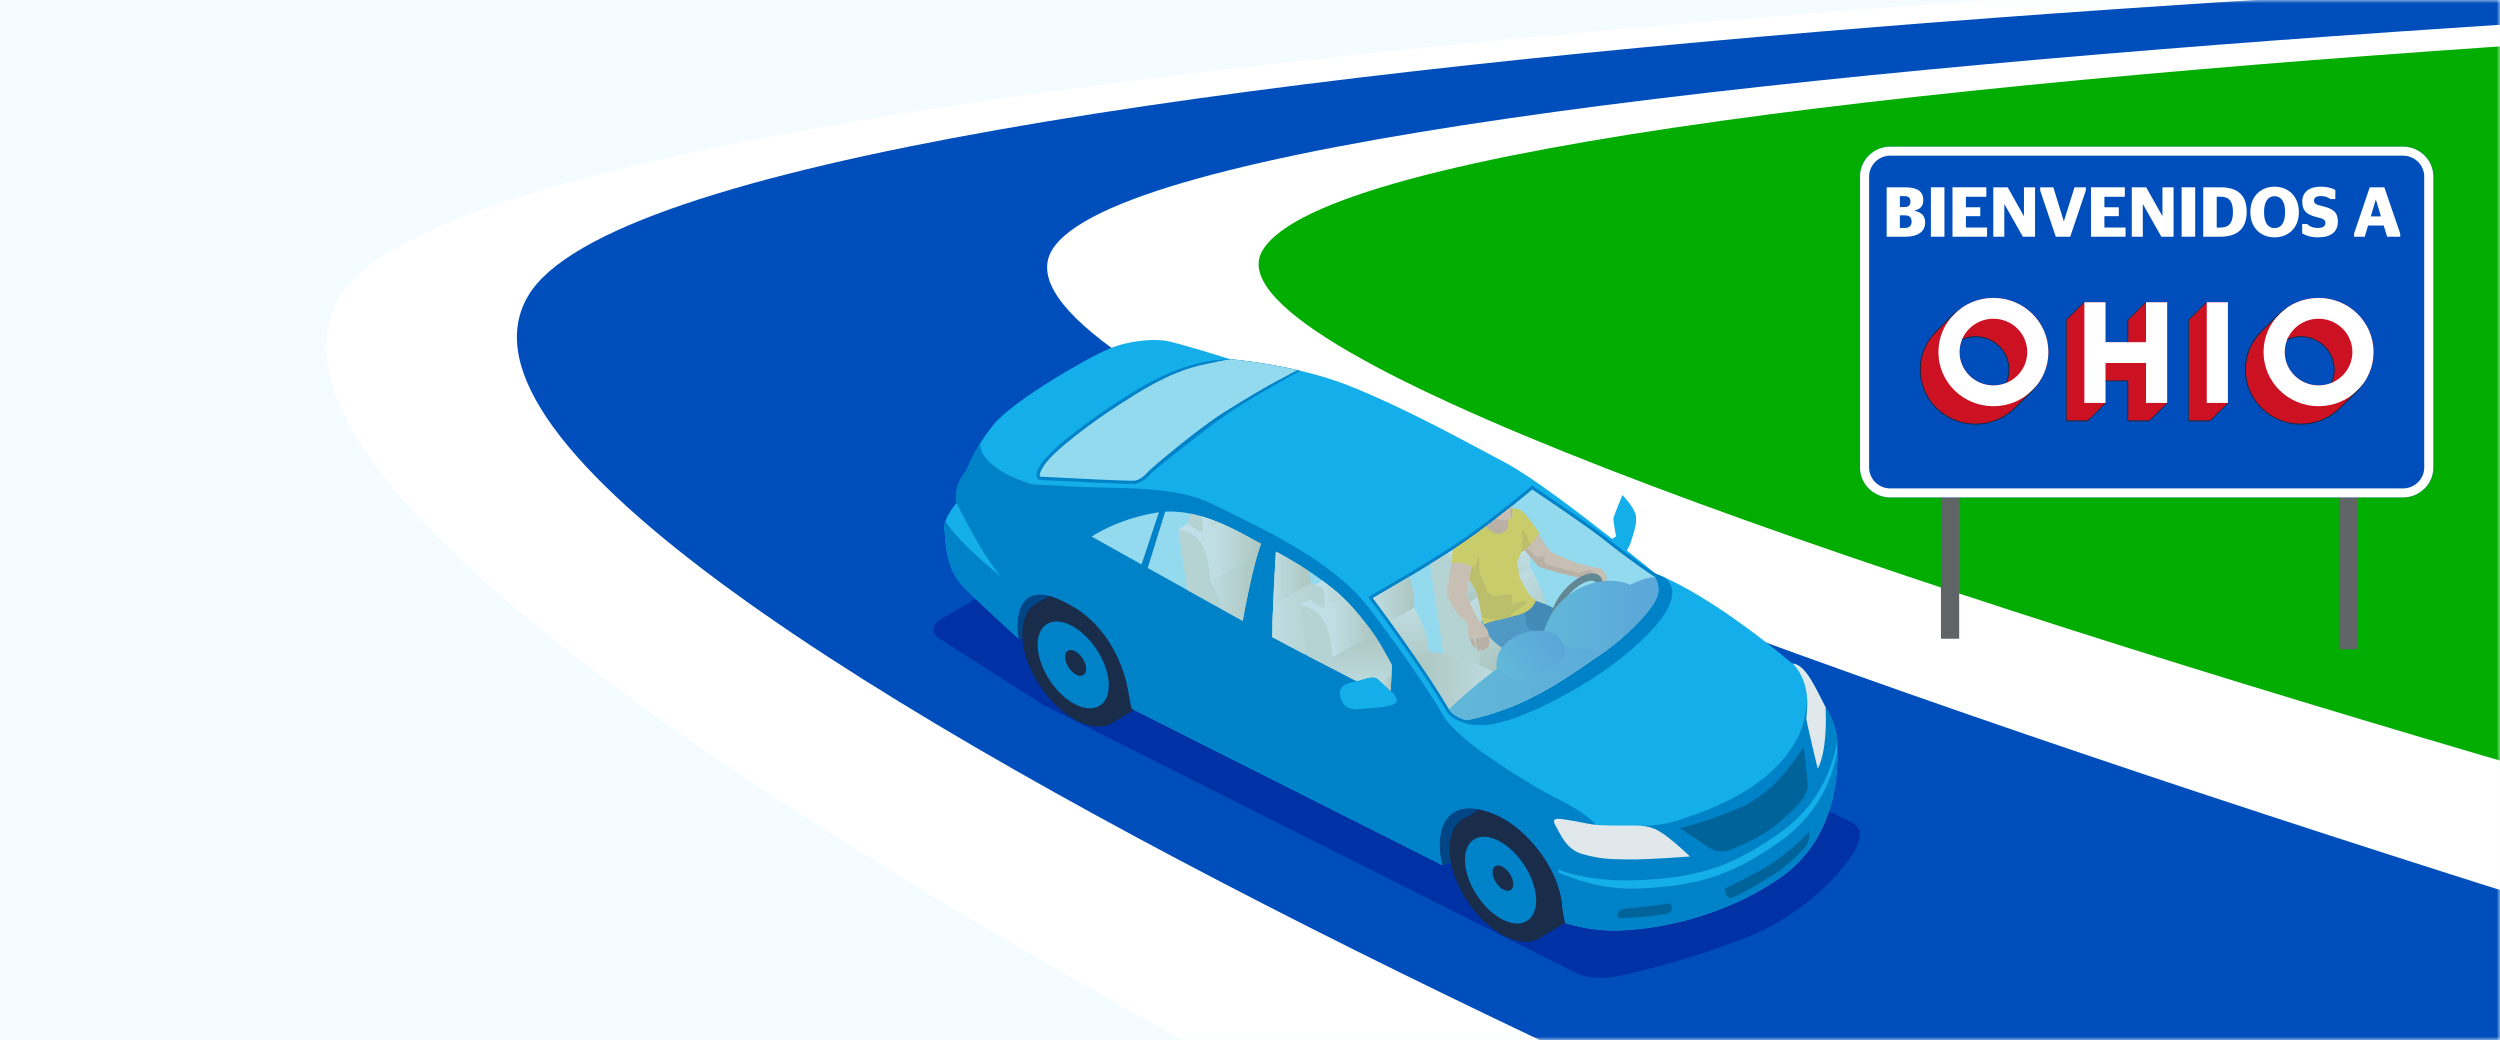 <?xml version="1.0" encoding="UTF-8"?> <svg xmlns="http://www.w3.org/2000/svg" width="375" height="156" viewBox="0 0 375 156" fill="none"><rect x="0" y="0" width="375" height="156" fill="#333333" stroke="none"/><g clip-path="url(#clip0_5630_2274)"><rect width="375" height="156" fill="white"></rect><path d="M375 0H0V156H375V0Z" fill="#F5FCFF"></path><mask id="mask0_5630_2274" style="mask-type:alpha" maskUnits="userSpaceOnUse" x="0" y="0" width="375" height="156"><rect width="375" height="156" transform="matrix(-1 0 0 1 375 0)" fill="#F5FCFF"></rect></mask><g mask="url(#mask0_5630_2274)"><path d="M481.001 -5.706L374.813 0.097L176.849 20.841L139.967 42.743L307.672 140.426L448.45 153.684L481.001 -5.706Z" fill="#00AD00"></path><path d="M437.509 -7.297C437.509 -7.297 75.411 4.265 51.072 44.358C21.095 93.745 318.26 226.199 318.26 226.199L569.125 166.757C569.125 166.757 171.487 67.459 189.381 37.557C208.081 6.309 578.295 -2.295 578.295 -2.295L437.509 -7.297Z" fill="white"></path><path d="M346.422 206.702C346.422 206.702 52.671 89.192 79.234 44.358C103.14 4.009 465.671 -5.998 465.671 -5.998L546.69 -4.463C546.69 -4.463 176.252 6.173 157.777 37.553C138.027 71.102 537.521 181.918 537.521 181.918L346.422 206.702Z" fill="#004EBB"></path></g><path d="M141.165 92.852C139.58 93.762 139.616 95.177 141.25 95.998L156.379 105.68L236.49 145.988C238.124 146.809 240.817 146.789 242.613 146.429C249.427 145.046 259.473 141.936 264.828 139.352C266.473 138.555 268.855 137.03 270.328 135.947C272.807 134.127 276.948 130.2 278.392 127.227C279.188 125.581 279.407 124.206 277.773 123.381L179.338 73.844C177.704 73.023 175.071 73.092 173.486 74.002L141.165 92.852Z" fill="#0032A5"></path><path d="M143.499 75.43C143.005 72.587 144.999 70.545 144.999 70.545C144.999 70.545 146.123 67.249 149.088 63.641C152.052 60.038 163.169 53.644 166.324 52.33C169.474 51.015 172.989 50.854 174.716 51.092C176.446 51.331 184.527 53.879 184.527 53.879C184.527 53.879 194.314 54.659 202.438 57.891C210.563 61.122 219.367 65.979 225.89 69.453C229.692 71.475 236.66 76.769 241.816 80.829L242.419 80.445C242.419 80.445 241.917 78.071 242.031 77.65C242.144 77.226 243.357 74.253 243.357 74.253C243.357 74.253 244.837 75.754 245.29 76.995C245.743 78.237 244.963 80.109 244.72 81.019C244.583 81.537 244.275 82.151 244.041 82.588C244.037 82.584 244.028 82.58 244.024 82.576C246.556 84.598 248.275 86.018 248.275 86.018C257.249 89.54 268.811 99.517 268.811 99.517C271.019 99.63 272.544 103.796 274.133 106.635C275.727 109.478 275.642 111.391 275.597 112.224C275.549 113.057 276.657 124.983 266.979 131.684C257.297 138.381 245.747 139.878 240.603 139.53C238.229 139.368 236.223 138.899 234.751 138.442C234.549 137.476 234.363 136.57 234.322 135.939C234.011 130.746 229.389 124.538 224.657 122.362C218.53 119.544 215.675 122.407 215.99 127.604C216.023 128.117 216.176 128.93 216.383 129.784L169.709 106.279C169.503 105.171 169.28 104.034 169.171 103.347C168.403 98.619 164.714 93.293 160.605 90.83C154.038 86.895 152.076 90.632 152.78 95.784C152.78 95.788 152.78 95.788 152.78 95.792C150.451 93.673 146.584 90.126 144.607 88.121C141.655 85.132 141.885 80.845 141.663 79.325C141.44 77.804 143.499 75.43 143.499 75.43Z" fill="#14AFEB"></path><path d="M141.659 79.325C141.881 80.845 141.651 85.132 144.603 88.121C146.584 90.127 150.447 93.673 152.776 95.792C152.776 95.788 152.776 95.788 152.776 95.784C152.068 90.632 154.034 86.891 160.602 90.83C164.71 93.293 168.403 98.619 169.167 103.347C169.28 104.034 169.503 105.171 169.705 106.279L216.379 129.784C216.172 128.93 216.015 128.117 215.986 127.604C215.675 122.407 218.53 119.544 224.653 122.363C229.385 124.538 234.007 130.746 234.318 135.939C234.355 136.57 234.545 137.476 234.747 138.442C236.219 138.899 238.225 139.368 240.599 139.53C245.743 139.878 257.293 138.382 266.975 131.684C275.759 125.606 275.658 115.225 275.601 112.729C274.788 117 272.633 122.346 266.724 126.411C260.618 130.613 255.854 132.873 245.84 133.278C239.94 133.512 235.985 131.729 233.768 130.892L233.74 130.451C235.956 131.288 239.863 132.263 245.763 132.028C255.781 131.628 260.541 129.363 266.647 125.165C272.596 121.073 274.74 115.686 275.541 111.399C275.569 111.549 275.589 111.69 275.609 111.828C275.63 110.857 275.504 109.098 274.129 106.639C273.684 105.842 273.243 104.944 272.795 104.059C271.759 105.818 271.084 104.952 271.084 104.952C271.031 106.869 270.243 109.551 269.753 110.448C269.264 111.346 267.735 114.497 263.465 117.542C259.198 120.587 254.353 122.197 251.583 123.086C248.813 123.976 246.176 123.871 246.176 123.871C242.924 125.505 239.604 124.098 239.604 124.098C238.832 122.581 235.532 120.757 233.057 119.524C231.714 118.852 229.344 117.465 227.197 116.102C225.393 114.958 224.333 114.197 224.333 114.197C218.943 110.74 216.844 107.921 216.844 107.921C212.743 100.775 204.994 90.721 204.994 90.721C199.353 83.753 188.717 78.985 181.587 75.483C176.499 72.983 168.864 73.279 162.454 73.048L154.859 72.652C154.859 72.652 147.155 70.593 147.005 66.541C145.581 68.834 144.999 70.537 144.999 70.537C144.999 70.537 143.005 72.583 143.499 75.422C143.499 75.422 146.783 82.402 150.107 86.467C150.107 86.467 144.028 81.67 141.812 78.204C141.679 78.601 141.61 78.985 141.659 79.325ZM202.766 102.352C204.756 101.899 205.937 101.187 206.693 101.859L208.905 103.873C208.905 103.873 210.062 105.001 209.245 105.535C208.428 106.069 205.706 106.234 203.47 106.368C201.233 106.501 201.059 104.471 201.015 104.144C200.966 103.812 200.78 102.805 202.766 102.352Z" fill="#0082C8"></path><path d="M173.434 76.409C173.85 76.34 174.267 76.295 174.683 76.271C180.98 75.891 187.35 79.878 189.538 81.1C193.052 83.057 199.648 86.604 203.458 91.048C208.117 96.48 207.016 96.039 214.065 108.095C214.065 108.095 212.068 107.088 209.136 105.595C209.172 105.575 209.212 105.559 209.245 105.535C210.062 105.001 208.905 103.872 208.905 103.872L206.693 101.858C205.937 101.191 204.76 101.899 202.782 102.348C197.63 99.703 191.948 96.751 188.603 94.903C181.364 90.895 162.806 80.525 162.806 80.525C162.806 80.525 166.745 77.496 173.434 76.409Z" fill="#0082C8"></path><path d="M219.719 122.702L221.879 121.42C222.716 121.59 223.638 121.897 224.653 122.366C229.385 124.542 234.007 130.75 234.319 135.943C234.355 136.573 234.545 137.479 234.747 138.446C234.747 138.446 234.751 138.446 234.755 138.446L230.95 140.711C229.648 141.495 227.816 141.463 225.741 140.427C221.454 138.284 217.75 132.675 217.463 127.895C217.305 125.294 218.191 123.474 219.719 122.702Z" fill="#192D4B"></path><path d="M221.879 121.416L219.719 122.698C218.186 123.471 217.301 125.29 217.458 127.891C217.487 128.388 217.556 128.894 217.657 129.403L216.379 129.783C216.172 128.93 216.015 128.117 215.986 127.604C215.724 123.272 217.669 120.563 221.879 121.416Z" fill="#004687"></path><path d="M217.459 127.891C217.746 132.671 221.454 138.284 225.737 140.423C230.024 142.563 233.267 140.423 232.98 135.643C232.693 130.863 228.985 125.25 224.698 123.11C220.415 120.971 217.172 123.11 217.459 127.891Z" fill="#192D4B"></path><path d="M217.916 128.343C218.182 132.752 221.6 137.928 225.551 139.902C229.506 141.875 232.495 139.906 232.232 135.493C231.965 131.085 228.548 125.909 224.592 123.935C220.641 121.962 217.653 123.935 217.916 128.343Z" fill="#192D4B"></path><path d="M219.756 129.359C219.954 132.643 222.498 136.493 225.438 137.965C228.378 139.433 230.602 137.965 230.408 134.685C230.21 131.401 227.666 127.551 224.726 126.083C221.782 124.607 219.557 126.079 219.756 129.359Z" fill="#0082C8"></path><path d="M223.881 130.944C223.937 131.903 224.681 133.023 225.539 133.456C226.396 133.884 227.047 133.456 226.987 132.497C226.93 131.539 226.186 130.414 225.328 129.986C224.471 129.557 223.824 129.986 223.881 130.944Z" fill="#192D4B"></path><path d="M155.623 90.417L157.366 89.378C158.289 89.617 159.364 90.086 160.602 90.83C164.711 93.293 168.403 98.619 169.167 103.346C169.281 104.034 169.503 105.17 169.705 106.278L170.114 106.485L166.85 108.426C165.548 109.211 163.716 109.178 161.641 108.143C157.354 106.003 153.646 100.39 153.359 95.61C153.205 93.01 154.091 91.194 155.623 90.417Z" fill="#192D4B"></path><path d="M153.358 95.61C153.646 100.391 157.354 106.004 161.641 108.143C165.928 110.283 169.171 108.147 168.884 103.363C168.597 98.583 164.888 92.969 160.602 90.83C156.315 88.691 153.071 90.83 153.358 95.61Z" fill="#192D4B"></path><path d="M153.816 96.063C154.082 100.471 157.5 105.648 161.451 107.625C165.406 109.599 168.395 107.625 168.132 103.217C167.865 98.809 164.448 93.632 160.492 91.659C156.541 89.681 153.553 91.655 153.816 96.063Z" fill="#192D4B"></path><path d="M155.656 97.078C155.854 100.358 158.397 104.212 161.338 105.684C164.282 107.152 166.502 105.684 166.308 102.405C166.11 99.121 163.566 95.271 160.626 93.799C157.682 92.327 155.457 93.795 155.656 97.078Z" fill="#0082C8"></path><path d="M159.752 98.647C159.813 99.622 160.569 100.766 161.443 101.203C162.316 101.64 162.98 101.203 162.919 100.229C162.858 99.254 162.106 98.109 161.228 97.673C160.355 97.236 159.696 97.673 159.752 98.647Z" fill="#192D4B"></path><path d="M157.366 89.382L155.623 90.422C154.091 91.194 153.205 93.014 153.359 95.61C153.359 95.63 153.363 95.655 153.363 95.675L152.776 95.792C152.776 95.788 152.776 95.788 152.776 95.784C152.202 91.603 153.391 88.355 157.366 89.382Z" fill="#004687"></path><path d="M219.723 80.683C224.532 77.319 229.797 72.826 229.797 72.826C229.797 72.826 238.128 78.37 240.846 80.542C244.914 83.793 248.275 86.018 248.275 86.018C248.724 86.196 249.185 86.39 249.646 86.596C253.569 89.569 247.09 95.78 242.091 99.554C237.093 103.323 228.907 107.682 224.042 108.592C223.541 108.685 223.072 108.742 222.627 108.77C218.773 109.001 217.131 106.942 217.131 106.942C213.398 100.399 205.233 89.552 205.233 89.552C205.233 89.552 214.915 84.048 219.723 80.683Z" fill="#0082C8"></path><path d="M156.21 69.538C157.847 67.059 164.282 62.42 167.646 60.273C170.053 58.736 173.947 56.156 178.618 54.789C180.175 54.332 181.817 54.012 183.52 53.911C183.851 53.891 184.187 53.879 184.527 53.879C184.527 53.879 189.339 54.263 195.013 55.605C195.013 55.605 187.204 59.892 183.698 62.367C180.191 64.838 173.426 70.254 172.661 71.01C172.661 71.01 171.44 72.514 170.174 72.587C168.908 72.664 156.161 72.001 156.161 72.001C156.161 72.001 154.572 72.017 156.21 69.538Z" fill="#0082C8"></path><path d="M220.002 81.079C224.143 78.184 228.669 74.411 229.829 73.436C231.354 74.455 238.16 79.025 240.534 80.926C244.574 84.153 247.967 86.406 248 86.426L248.044 86.454L248.093 86.474C248.141 86.495 248.198 86.519 248.25 86.539C248.663 87.34 248.97 88.395 248.59 89.451C247.818 91.606 243.875 95.663 240.041 98.194C236.336 100.637 229.275 106.291 219.929 108.03C218.413 107.605 217.664 106.821 217.527 106.663C214.239 100.916 207.514 91.809 205.949 89.706C207.971 88.541 215.845 83.991 220.002 81.079Z" fill="#94DAEE"></path><path d="M188.017 80.954C188.45 81.193 188.83 81.407 189.149 81.573C187.952 84.817 186.808 90.875 186.403 93.123C182.432 90.915 176.871 87.817 172.168 85.193L174.784 76.757C179.957 76.473 185.194 79.385 188.017 80.954Z" fill="#94DAEE"></path><path d="M173.514 76.89C173.62 76.874 173.725 76.861 173.834 76.845L171.233 84.671C167.824 82.77 164.989 81.185 163.736 80.485C165.082 79.624 168.536 77.698 173.514 76.89Z" fill="#94DAEE"></path><path d="M170.141 72.102C170.999 72.049 171.973 71.074 172.277 70.702L172.293 70.682L172.313 70.666C173.122 69.861 179.787 64.252 183.41 61.967C190.528 57.478 192.7 56.58 194.609 55.513C189.562 54.348 185.287 53.943 184.616 53.887C183.447 54.048 181.93 54.38 179.936 54.817C175.075 56.014 170.946 58.74 168.285 60.442L167.905 60.685C164.124 63.099 158.122 67.524 156.614 69.805C155.793 71.046 155.971 71.418 155.975 71.43C156.011 71.499 156.149 71.511 156.149 71.511H156.153H156.181C160.585 71.746 169.163 72.162 170.141 72.102Z" fill="#94DAEE"></path><path d="M272.661 115.317C272.661 115.317 271.076 108.673 270.962 107.949C270.849 107.225 272.046 102.926 268.932 99.529C270.938 99.768 272.378 103.343 273.834 106.089C273.935 108.139 273.987 112.729 272.661 115.317Z" fill="#E1E8EC"></path><path d="M253.492 128.469C253.492 128.469 251.648 126.686 250.03 125.461C248.416 124.235 247.365 123.859 245.282 123.835C243.203 123.815 239.976 123.908 238.391 123.588C236.806 123.269 235.52 123.026 234.509 122.893C233.497 122.755 232.664 122.735 233.344 123.867C234.023 124.999 234.864 127.414 237.352 128.105C239.839 128.797 241.181 128.894 244.291 128.918C247.401 128.947 253.492 128.469 253.492 128.469Z" fill="#E1E8EC"></path><path d="M258.466 127.689C258.899 127.664 259.332 127.559 259.756 127.381L260.104 127.236C262.049 126.415 264.464 125.392 266.623 123.572C268.471 122.011 269.701 120.802 270.38 119.871C270.979 119.05 271.225 118.185 271.128 117.222C271.035 116.317 270.736 113.546 270.562 111.973C269.842 113.081 268.564 114.954 267.185 116.511C266.017 117.829 263.554 120.227 260.165 121.505C259.93 121.594 259.696 121.687 259.461 121.784C259.23 121.877 259 121.97 258.769 122.055C256.032 123.095 253.334 123.887 252.012 124.251L256.505 127.244C256.501 127.248 257.305 127.758 258.466 127.689Z" fill="#006399"></path><path d="M243.608 136.343C244.962 136.177 248.461 135.842 250.135 135.546C250.41 135.498 250.681 135.405 250.786 136.169C250.895 136.934 249.832 137.091 249.832 137.091C248.364 137.31 246.993 137.484 246.107 137.528C246.107 137.528 243.458 137.718 243.211 137.73C242.904 137.742 242.677 137.568 242.677 137.568C242.552 137.083 242.758 136.448 243.608 136.343Z" fill="#006399"></path><path d="M258.721 133.641L259.056 134.47C259.056 134.47 259.376 134.936 260.322 134.466C261.265 133.997 265.135 131.915 267.375 130.24C269.037 128.999 270.55 127.357 270.833 127.001C271.116 126.645 271.379 125.739 271.391 125.412C271.403 125.084 271.593 124.453 270.865 125.298C270.137 126.144 267.541 128.352 265.806 129.504C264.071 130.657 259.724 132.845 258.984 133.128C258.988 133.132 258.579 133.29 258.721 133.641Z" fill="#006399"></path><path d="M144.878 70.682C144.878 70.682 144.404 71.762 145.355 72.854C146.305 73.946 148.42 75.822 148.42 75.822C148.42 75.822 148.954 76.033 147.976 77.222C146.997 78.41 146.875 78.419 146.875 78.419C146.875 78.419 146.73 78.588 146.495 78.601C146.317 78.613 146.091 78.532 145.84 78.216C145.258 77.489 144.073 76.364 143.503 75.426C143.078 73.02 144.449 71.184 144.878 70.682Z" fill="#0082C8"></path><path d="M206.693 101.858C206.033 101.276 205.055 101.741 203.498 102.166C199.134 99.929 194.317 97.434 190.84 95.562C190.896 91.182 191.248 85.083 191.39 82.734C196.615 85.544 200.63 88.505 203.081 91.364C206.134 94.927 206.689 95.934 208.747 99.687C208.755 99.699 208.759 99.711 208.767 99.723L208.61 103.602L206.693 101.858Z" fill="#94DAEE"></path><path d="M216.783 99.889L221.62 101.956C221.798 100.771 222.275 99.04 221.737 95.93C221.207 92.873 219.662 90.746 219.662 90.746C219.662 90.746 219.723 88.218 218.655 85.217C218.3 84.222 217.75 83.502 217.155 82.973C216.31 83.515 215.416 84.073 214.514 84.627L216.783 99.889Z" fill="#D4CDBF"></path><path d="M229.522 85.124C229.522 85.124 229.793 82.787 228.726 79.79C228.119 78.087 227.092 77.024 226.23 76.385C224.398 77.845 222.15 79.58 220.006 81.084C219.181 81.662 218.207 82.305 217.163 82.973C217.758 83.502 218.308 84.222 218.664 85.217C219.731 88.218 219.671 90.746 219.671 90.746L229.522 85.124Z" fill="url(#paint0_linear_5630_2274)"></path><path d="M221.737 95.934C221.207 92.877 219.662 90.75 219.662 90.75L229.518 85.128C229.518 85.128 230.768 87.029 231.605 89.698C232.139 91.397 232.341 94.519 232.163 95.7L221.62 101.96C221.798 100.775 222.279 99.04 221.737 95.934Z" fill="url(#paint1_linear_5630_2274)"></path><path d="M241.125 97.439C238.84 96.509 235.9 95.578 234.791 95.356C232.846 94.964 232.151 95.684 232.151 95.684L221.664 101.908C221.882 103.04 224.111 104.799 226.367 106.146C232.531 103.707 237.246 100.035 240.041 98.191C240.405 97.956 240.765 97.702 241.125 97.439Z" fill="url(#paint2_linear_5630_2274)"></path><path d="M208.513 93.196L212.088 91.158C212.088 91.158 212.318 89.152 211.404 86.58C211.396 86.56 211.388 86.544 211.38 86.523C208.965 87.963 206.858 89.176 205.949 89.702C206.418 90.329 207.352 91.591 208.513 93.196Z" fill="url(#paint3_linear_5630_2274)"></path><path d="M212.087 91.158L208.512 93.196C210.021 95.283 211.922 97.956 213.709 100.613L214.356 100.229C214.506 99.214 214.336 96.537 213.879 95.081C213.159 92.792 212.087 91.158 212.087 91.158Z" fill="url(#paint4_linear_5630_2274)"></path><path d="M217.405 106.445C220.811 104.382 224.673 101.903 224.774 101.418C224.948 100.589 217.729 98.279 215.873 97.924C214.016 97.572 213.353 98.219 213.353 98.219L212.431 98.737C214.259 101.389 216.087 104.164 217.405 106.445Z" fill="url(#paint5_linear_5630_2274)"></path><path d="M230.04 90.034C230.04 90.034 232.834 90.77 234.585 92.181C236.337 93.593 238.65 96.298 238.65 96.298L236.963 98.931C236.963 98.931 231.067 96.044 229.441 95.17C227.815 94.296 226.412 91.623 226.412 91.623L230.04 90.034Z" fill="#014B89"></path><path d="M228.054 90.875C228.054 90.875 228.976 92.428 228.907 92.889C228.839 93.35 229.207 94.232 229.207 94.232C229.207 94.232 232.038 96.387 232.826 97.5C233.615 98.616 234.375 100.351 234.161 100.367C233.946 100.383 230.938 101.596 230.938 101.596C230.938 101.596 228.293 98.786 226.728 98.001C225.162 97.221 222.809 95.728 222.239 93.124L228.054 90.875Z" fill="#1A64A3"></path><path d="M238.075 84.93C238.075 84.93 238.091 84.934 238.116 84.934C238.302 84.963 239.07 85.072 239.414 85.153C239.806 85.246 240.033 85.124 240.53 85.699C241.028 86.277 241.003 86.665 240.983 87.053C240.959 87.442 240.829 88.02 240.704 88.153C240.579 88.287 240.526 88.421 240.344 88.388C240.162 88.356 240.081 88.263 240.093 88.275C240.101 88.287 239.851 88.271 239.867 88.008C239.883 87.749 240.025 87.183 240.025 87.183L239.879 86.718C239.879 86.718 239.519 86.471 239.414 86.504C239.309 86.536 238.306 86.584 238.306 86.584C238.306 86.584 236.903 86.686 236.373 86.548C235.839 86.41 231.301 85.274 230.881 84.995C230.464 84.712 228.883 82.682 228.22 82.019C227.556 81.355 227.318 79.131 226.934 79.014C226.554 78.9 225.672 78.957 225.672 78.957L225.005 77.614C225.005 77.614 226.865 75.746 228.042 76.701C229.219 77.651 229.611 78.221 229.805 78.476C229.999 78.731 231.985 82.281 232.535 82.686C233.089 83.09 236.684 84.668 237.25 84.659C237.655 84.659 238.075 84.93 238.075 84.93Z" fill="#F2A983"></path><path d="M227.933 80.826C227.933 80.826 229.866 83.127 230.452 83.511C231.034 83.895 231.803 83.001 231.657 83.511C231.512 84.021 231.694 84.534 231.896 84.643C232.098 84.753 236.401 85.832 236.696 85.921C236.992 86.01 238.096 85.254 238.658 85.594C238.993 85.796 239.147 86.192 239.082 86.54C238.755 86.564 238.31 86.585 238.31 86.585C238.31 86.585 236.907 86.686 236.377 86.548C235.843 86.411 231.305 85.274 230.885 84.995C230.468 84.712 228.887 82.682 228.224 82.019C228.03 81.825 227.872 81.497 227.734 81.129L227.933 80.826Z" fill="#D88F69"></path><path d="M226.295 76.43C226.295 76.43 227.484 75.956 228.358 76.721C229.231 77.489 230.885 79.932 230.885 79.932C230.885 79.932 229.187 82.569 227.905 82.912C226.619 83.256 226.295 76.43 226.295 76.43Z" fill="#F6C100"></path><path d="M227.136 79.681C227.362 79.216 228.612 79.293 228.944 80.247C229.142 80.826 229.384 81.351 229.546 81.675C229.025 82.249 228.43 82.775 227.904 82.916C227.366 83.058 226.946 81.962 226.63 80.635C226.865 80.187 227.063 79.823 227.136 79.681Z" fill="#DDA800"></path><path d="M223.577 80.652C225.365 80.979 226.59 80.894 226.841 79.92C227.091 78.945 226.028 76.899 226.028 76.899L225.708 76.798C224.628 77.651 223.435 78.577 222.214 79.483C222.392 79.996 222.776 80.506 223.577 80.652Z" fill="#D88F69"></path><path d="M227.832 86.204C227.804 85.836 227.597 84.118 227.597 84.118C227.929 83.673 228.471 82.439 228.37 80.409C228.269 78.379 226.975 76.587 226.975 76.587C226.975 76.587 226.497 76.49 226.109 76.478C225.972 76.587 225.826 76.701 225.684 76.814C225.697 76.826 225.701 76.838 225.713 76.85C226.279 77.493 226.655 79.26 225.543 79.851C224.552 80.377 223.679 79.786 223.141 79.244C223.048 79.151 222.963 79.066 222.878 78.981C221.927 79.697 220.957 80.409 220.002 81.076C219.566 81.384 219.088 81.707 218.579 82.043C218.749 84.134 220.864 87.68 221.297 88.392C221.798 89.217 222.477 93.771 222.477 93.771C223.153 93.201 225.79 92.825 227.978 92.161C230.169 91.498 230.372 89.99 230.372 89.99C230.372 89.99 229.834 89.698 229.502 89.371C229.175 89.047 227.864 86.572 227.832 86.204Z" fill="#F6C100"></path><path d="M226.283 77.918C227.023 77.736 226.805 77.105 226.809 76.64C226.813 76.401 226.845 76.13 226.877 75.863C226.113 76.478 225.256 77.157 224.346 77.861C225.041 78.027 225.781 78.043 226.283 77.918Z" fill="#F2A983"></path><path d="M226.643 77.744C226.942 77.473 226.808 77.004 226.812 76.64C226.817 76.401 226.849 76.13 226.881 75.863C226.865 75.875 226.853 75.888 226.837 75.9C226.865 76.049 226.869 76.239 226.655 76.26C226.42 76.28 226.562 76.688 226.554 76.951C226.554 77.093 226.582 77.441 226.643 77.744Z" fill="#D88F69"></path><path d="M221.911 84.287C221.806 85.383 221.875 85.965 222.364 86.883C222.849 87.802 222.785 88.679 223.63 89.168C224.475 89.658 225.219 89.14 226.077 89.168C226.934 89.193 226.865 89.156 226.772 89.735C226.679 90.309 226.728 90.657 227.443 90.45C228.163 90.24 229.174 89.904 228.976 90.382C228.818 90.766 226.877 91.898 226.254 92.634C225.676 92.776 225.11 92.905 224.596 93.031C223.941 92.917 223.128 92.748 222.283 92.561C222.044 91.15 221.632 88.954 221.3 88.404C220.839 87.644 218.639 84.4 218.757 82.398L221.13 82.119C221.13 82.111 222.016 83.191 221.911 84.287Z" fill="#DDA800"></path><path d="M234.193 94.337C234.65 94.337 235.196 94.195 235.803 93.9C237.898 92.877 239.928 90.374 240.332 88.307C240.619 86.839 240.013 85.99 238.88 85.99C238.423 85.99 237.877 86.131 237.271 86.427C235.176 87.45 233.146 89.953 232.741 92.02C232.454 93.488 233.065 94.337 234.193 94.337ZM233.664 92.194C234.003 90.475 235.775 88.299 237.538 87.438C237.991 87.215 238.407 87.102 238.739 87.102C238.998 87.102 239.184 87.171 239.297 87.308C239.471 87.518 239.511 87.935 239.414 88.445C239.075 90.163 237.303 92.339 235.54 93.201C235.087 93.423 234.671 93.54 234.339 93.54C234.08 93.54 233.894 93.472 233.781 93.334C233.607 93.12 233.562 92.703 233.664 92.194Z" fill="#39464A"></path><path d="M248.59 89.451C248.967 88.408 248.667 87.365 248.263 86.568C245.258 86.536 238.82 91.065 232.495 94.834C226.368 98.486 219.978 103.788 217.369 106.384C217.422 106.477 217.479 106.57 217.527 106.659C217.665 106.817 218.413 107.602 219.929 108.026C229.275 106.287 236.337 100.638 240.041 98.191C243.875 95.663 247.818 91.607 248.59 89.451Z" fill="url(#paint6_linear_5630_2274)"></path><path d="M247.017 91.947C246.677 89.933 245.266 88.129 245.266 88.129C245.266 88.129 242.164 85.832 237.178 88.129C232.191 90.426 231.431 95.368 231.431 95.368V95.465C234.375 96.86 237.93 97.802 241.206 97.374C243.438 95.74 245.594 93.706 247.017 91.947Z" fill="url(#paint7_linear_5630_2274)"></path><path d="M224.475 100.124C224.475 100.124 224.014 97.257 227.294 95.498C230.574 93.739 233.174 95.057 233.174 95.057C233.174 95.057 237.315 97.892 232.264 100.622C227.217 103.351 224.475 100.124 224.475 100.124Z" fill="url(#paint8_linear_5630_2274)"></path><path d="M221.798 93.075C222.048 93.35 222.906 94.03 223.076 94.483C223.246 94.936 223.46 95.623 223.383 96.088C223.306 96.557 223.343 97.164 223.096 97.233C222.849 97.301 222.732 97.253 222.732 97.253C222.732 97.253 222.712 97.572 222.392 97.56C222.077 97.548 222.117 97.419 222.117 97.419C222.117 97.419 221.858 97.617 221.717 97.572C221.575 97.528 221.515 97.03 221.515 97.03C221.515 97.03 221.288 95.862 221.244 95.76C221.203 95.659 220.993 95.101 220.985 95.295C220.977 95.486 221.187 96.222 221.232 96.468C221.276 96.715 221.446 97.127 221.3 97.16C221.155 97.188 220.819 96.784 220.718 96.436C220.617 96.088 220.208 95.291 220.2 95.053C220.192 94.818 220.326 93.835 220.148 93.585C219.97 93.334 218.126 91.615 217.648 90.556C217.171 89.492 217.163 89.472 217.082 88.991C217.014 88.574 217.228 88.032 217.228 88.032C217.228 88.032 217.47 85.177 217.867 84.409C218.263 83.64 218.486 83.151 218.506 82.916C218.526 82.682 218.712 81.748 219.448 81.654C220.184 81.561 221.604 82.843 221.644 83.353C221.684 83.863 221.074 84.417 220.811 85.019C220.548 85.622 219.954 89.067 219.954 89.067C219.954 89.067 221.341 92.574 221.798 93.075Z" fill="#F2A983"></path><path d="M223.096 97.232C222.849 97.301 222.732 97.253 222.732 97.253C222.732 97.253 222.712 97.572 222.392 97.56C222.077 97.548 222.117 97.418 222.117 97.418C222.117 97.418 221.859 97.617 221.717 97.572C221.576 97.528 221.515 97.03 221.515 97.03C221.515 97.03 221.349 96.177 221.272 95.865C221.333 95.671 221.851 95.829 221.851 95.829C221.851 95.829 221.96 95.728 222.198 95.623C222.437 95.518 222.744 95.582 222.744 95.582C222.744 95.582 222.882 95.542 223.242 95.417C223.274 95.404 223.31 95.396 223.343 95.392C223.391 95.643 223.416 95.886 223.383 96.092C223.306 96.553 223.343 97.164 223.096 97.232Z" fill="#D88F69"></path><path d="M220.467 95.805C220.726 95.805 220.969 95.833 221.086 95.845C221.143 96.084 221.207 96.335 221.232 96.46C221.276 96.707 221.446 97.119 221.3 97.152C221.155 97.18 220.819 96.775 220.718 96.428C220.674 96.278 220.568 96.043 220.467 95.805Z" fill="#D88F69"></path><path d="M221.778 81.889C221.571 81.202 221.163 80.801 220.73 80.567C220.487 80.74 220.245 80.915 220.006 81.08C219.391 81.509 218.692 81.978 217.948 82.463C217.717 83.515 217.774 84.485 217.774 84.485C219.42 84.105 221.122 85.129 221.122 85.129C221.122 85.129 222.202 83.3 221.778 81.889Z" fill="#F6C100"></path><path d="M196.352 85.69C194.868 84.707 193.234 83.728 191.455 82.77L191.386 82.81C191.261 84.865 190.99 89.568 190.881 93.6L196.66 90.171C196.789 89.293 196.68 87.19 196.352 85.69Z" fill="url(#paint9_linear_5630_2274)"></path><path d="M204.137 92.613C203.821 92.233 203.474 91.821 203.085 91.368C202.208 90.345 201.132 89.313 199.87 88.278C199.049 88.019 198.35 87.825 197.937 87.74C196.267 87.404 195.672 88.023 195.672 88.023L190.973 90.814C190.908 92.456 190.856 94.106 190.836 95.57C192.259 96.338 193.913 97.208 195.664 98.126C197.541 97.009 201.723 94.352 204.137 92.613Z" fill="url(#paint10_linear_5630_2274)"></path><path d="M199.814 98.651C199.814 98.651 199.867 96.479 198.953 93.907C197.929 91.032 195.014 90.777 195.014 90.777L196.138 98.36C197.703 99.177 199.341 100.026 200.962 100.859C200.425 99.496 199.814 98.651 199.814 98.651Z" fill="#D4CDBF"></path><path d="M206.046 95.096C205.322 94.049 204.457 92.965 203.086 91.363C202.168 90.296 201.035 89.212 199.701 88.128L195.014 90.777C195.014 90.777 197.929 91.028 198.953 93.907C199.867 96.479 199.814 98.651 199.814 98.651L206.046 95.096Z" fill="url(#paint11_linear_5630_2274)"></path><path d="M206.693 101.858L208.61 103.605L208.768 99.727C208.764 99.715 208.756 99.703 208.747 99.691C207.611 97.62 206.932 96.386 206.042 95.096L199.81 98.651C199.81 98.651 200.421 99.496 200.954 100.859C201.808 101.3 202.661 101.737 203.494 102.166C205.055 101.741 206.034 101.276 206.693 101.858Z" fill="url(#paint12_linear_5630_2274)"></path><path d="M198.419 88.371C198.677 88.674 198.706 90.296 198.702 91.109C198.774 91.097 198.847 91.076 198.92 91.048L201.363 89.588C200.477 88.759 199.474 87.926 198.354 87.097C197.743 87.465 197.258 87.756 197.108 87.845C197.549 87.768 198.111 88.007 198.419 88.371Z" fill="url(#paint13_linear_5630_2274)"></path><path d="M197.113 87.841C197.549 87.772 198.108 88.007 198.419 88.371C198.678 88.674 198.706 90.296 198.702 91.109C198.419 91.157 198.184 91.097 198.184 91.097C198.184 91.097 196.704 90.3 196.502 89.94C196.3 89.58 197.064 87.874 197.064 87.874C197.064 87.874 197.084 87.858 197.113 87.841Z" fill="#D4CDBF"></path><path d="M208.707 101.252L207.085 102.214L208.614 103.605L208.707 101.252Z" fill="url(#paint14_linear_5630_2274)"></path><path d="M180.68 82.508C179.657 79.632 176.741 79.377 176.741 79.377L178.092 88.497C179.868 89.488 181.623 90.466 183.257 91.372C182.755 88.926 181.542 87.251 181.542 87.251C181.542 87.251 181.594 85.08 180.68 82.508Z" fill="#D4CDBF"></path><path d="M188.611 83.219L181.542 87.251C181.542 87.251 182.751 88.93 183.257 91.373C184.377 91.995 185.437 92.586 186.403 93.124C186.747 91.215 187.62 86.568 188.611 83.219Z" fill="url(#paint15_linear_5630_2274)"></path><path d="M188.611 83.219C188.789 82.625 188.967 82.063 189.149 81.573C188.83 81.408 188.449 81.197 188.017 80.955C186.189 79.936 183.338 78.358 180.151 77.448L176.738 79.377C176.738 79.377 179.653 79.628 180.677 82.508C181.591 85.08 181.538 87.251 181.538 87.251L188.611 83.219Z" fill="url(#paint16_linear_5630_2274)"></path><path d="M180.317 77.497C180.422 78.127 180.434 79.126 180.434 79.705C180.507 79.693 180.58 79.672 180.652 79.644L182.792 78.366C181.999 78.043 181.17 77.747 180.317 77.497Z" fill="url(#paint17_linear_5630_2274)"></path><path d="M178.234 78.536C178.436 78.896 179.916 79.693 179.916 79.693C179.916 79.693 180.151 79.754 180.434 79.705C180.434 79.123 180.422 78.128 180.317 77.497C179.738 77.327 179.152 77.177 178.553 77.06C178.351 77.586 178.113 78.314 178.234 78.536Z" fill="#D4CDBF"></path><path opacity="0.45" d="M188.017 80.954C188.45 81.193 188.83 81.407 189.149 81.573C187.952 84.817 186.808 90.875 186.403 93.123C182.432 90.915 176.871 87.817 172.168 85.193L174.784 76.757C179.957 76.473 185.194 79.385 188.017 80.954Z" fill="#94DAEE"></path><path opacity="0.45" d="M220.002 81.079C224.143 78.184 228.669 74.411 229.829 73.436C231.354 74.455 238.16 79.025 240.534 80.926C244.574 84.153 247.967 86.406 248 86.426L248.044 86.454L248.093 86.474C248.141 86.495 248.198 86.519 248.25 86.539C248.663 87.34 248.97 88.395 248.59 89.451C247.818 91.606 243.875 95.663 240.041 98.194C236.336 100.637 229.275 106.291 219.929 108.03C218.413 107.605 217.664 106.821 217.527 106.663C214.239 100.916 207.514 91.809 205.949 89.706C207.971 88.541 215.845 83.991 220.002 81.079Z" fill="#94DAEE"></path><path opacity="0.45" d="M206.693 101.858C206.033 101.276 205.055 101.741 203.498 102.166C199.134 99.929 194.317 97.434 190.84 95.562C190.896 91.182 191.248 85.083 191.39 82.734C196.615 85.544 200.63 88.505 203.081 91.364C206.134 94.927 206.689 95.934 208.747 99.687C208.755 99.699 208.759 99.711 208.767 99.723L208.61 103.602L206.693 101.858Z" fill="#94DAEE"></path><path d="M293.878 42.049H291.141V95.808H293.878V42.049Z" fill="#5F6464"></path><path d="M353.572 43.632H350.835V97.391H353.572V43.632Z" fill="#5F6464"></path><path d="M360.465 22H283.535C281.035 22 279 24.015 279 26.492V70.12C279 72.596 281.035 74.612 283.535 74.612H360.465C362.965 74.612 365 72.596 365 70.12V26.492C365 24.015 362.965 22 360.465 22Z" fill="#004EBB"></path><path d="M360.465 23.354C362.207 23.354 363.635 24.766 363.635 26.494V70.121C363.635 71.847 362.209 73.261 360.465 73.261H283.535C281.793 73.261 280.365 71.849 280.365 70.121V26.492C280.365 24.766 281.791 23.352 283.535 23.352H360.465V23.354ZM360.465 22H283.535C281.035 22 279 24.015 279 26.492V70.12C279 72.596 281.035 74.612 283.535 74.612H360.465C362.965 74.612 365 72.596 365 70.12V26.492C365 24.015 362.965 22 360.465 22Z" fill="white"></path><g clip-path="url(#clip1_5630_2274)"><path d="M319.223 47.979V51.327H315.826V45.34H312.654L309.975 47.979V63.077H313.148L315.826 60.438V57.089H319.223V63.077H322.395L325.074 60.438V45.34H321.902L319.223 47.979Z" fill="#CB1122"></path><path d="M321.902 45.34V51.327H315.826V45.34H312.654V60.438H315.826V54.451H321.902V60.438H325.074V45.34H321.902Z" fill="white"></path><path d="M319.223 51.327V47.978L321.902 45.34V45.244L319.138 47.946V51.327H319.223Z" fill="#1E1E1E"></path><path d="M325.074 60.438L322.395 63.077H319.223V57.089H315.826V57.185H319.138V63.191H322.413L325.185 60.438H325.074Z" fill="#1E1E1E"></path><path d="M315.826 60.438L313.148 63.077H309.975V47.978L312.598 45.399V45.282L309.903 47.935V63.191H313.165L315.925 60.438H315.826Z" fill="#1E1E1E"></path><path d="M328.336 47.979V63.077H331.508L334.187 60.438V45.34H331.015L328.336 47.979Z" fill="#CB1122"></path><path d="M334.187 45.34H331.015V60.438H334.187V45.34Z" fill="white"></path><path d="M334.187 60.438L331.508 63.077H328.336V47.978L330.958 45.399V45.282L328.264 47.935V63.191H331.525L334.286 60.438H334.187Z" fill="#1E1E1E"></path><path d="M353.828 58.334C353.836 58.326 353.843 58.318 353.851 58.31C353.934 58.221 354.014 58.132 354.093 58.04C354.1 58.031 354.108 58.023 354.115 58.015C354.193 57.923 354.268 57.829 354.343 57.734C354.35 57.725 354.358 57.716 354.365 57.706C354.437 57.612 354.507 57.516 354.575 57.418C354.583 57.407 354.591 57.396 354.598 57.385C354.664 57.289 354.729 57.191 354.792 57.092C354.799 57.079 354.808 57.067 354.816 57.054C354.877 56.957 354.934 56.857 354.991 56.758C355 56.742 355.01 56.726 355.018 56.711C355.073 56.613 355.123 56.514 355.174 56.414C355.184 56.396 355.194 56.377 355.204 56.358C355.251 56.261 355.297 56.162 355.341 56.063C355.351 56.041 355.361 56.018 355.371 55.995C355.413 55.899 355.452 55.801 355.49 55.703C355.5 55.676 355.511 55.65 355.522 55.622C355.558 55.528 355.59 55.432 355.623 55.335C355.633 55.304 355.644 55.273 355.654 55.242C355.684 55.149 355.71 55.054 355.737 54.959C355.747 54.924 355.758 54.889 355.768 54.853C355.791 54.761 355.812 54.668 355.833 54.575C355.842 54.535 355.853 54.496 355.861 54.457C355.88 54.366 355.896 54.274 355.912 54.183C355.918 54.14 355.928 54.098 355.934 54.054C355.948 53.962 355.959 53.869 355.97 53.777C355.975 53.733 355.983 53.689 355.987 53.645C355.997 53.548 356.003 53.45 356.01 53.352C356.013 53.311 356.017 53.271 356.019 53.23C356.026 53.092 356.03 52.951 356.03 52.81C356.03 51.549 355.738 50.354 355.216 49.289C355.1 49.052 354.973 48.821 354.836 48.598C354.492 48.04 354.081 47.526 353.615 47.067C353.428 46.883 353.233 46.708 353.029 46.543C352.927 46.46 352.824 46.38 352.717 46.301C352.082 45.834 351.376 45.454 350.618 45.181C350.366 45.09 350.107 45.011 349.844 44.943C349.581 44.877 349.312 44.822 349.038 44.781C348.629 44.719 348.209 44.687 347.782 44.687C347.639 44.687 347.497 44.691 347.356 44.698C347.319 44.7 347.281 44.704 347.243 44.707C347.14 44.713 347.037 44.719 346.935 44.73C346.897 44.734 346.859 44.74 346.82 44.745C346.72 44.756 346.62 44.767 346.52 44.783C346.486 44.788 346.451 44.796 346.416 44.801C346.314 44.818 346.213 44.835 346.111 44.855C346.082 44.861 346.053 44.869 346.024 44.875C345.919 44.897 345.813 44.921 345.71 44.947C345.687 44.953 345.665 44.96 345.642 44.967C345.532 44.995 345.423 45.025 345.316 45.059C345.299 45.063 345.282 45.07 345.264 45.076C345.152 45.111 345.04 45.149 344.93 45.189C344.919 45.193 344.908 45.197 344.897 45.201C344.781 45.244 344.666 45.288 344.552 45.336C344.546 45.338 344.542 45.341 344.536 45.344C344.416 45.394 344.299 45.447 344.184 45.502C343.338 45.907 342.574 46.45 341.919 47.102H341.918L339.281 49.699V49.7C337.783 51.17 336.855 53.203 336.855 55.451C336.855 59.938 340.548 63.574 345.103 63.574C347.395 63.574 349.467 62.653 350.962 61.168H350.963L353.571 58.599H353.57C353.571 58.598 353.573 58.596 353.574 58.595C353.661 58.508 353.745 58.422 353.828 58.334ZM347.782 57.809C344.979 57.809 342.707 55.571 342.707 52.81C342.707 52.114 342.852 51.451 343.113 50.849C343.724 50.592 344.397 50.45 345.103 50.45C347.907 50.45 350.179 52.688 350.179 55.448C350.179 56.145 350.034 56.807 349.773 57.409C349.162 57.666 348.489 57.809 347.782 57.809Z" fill="#CB1122"></path><path d="M347.782 44.687C343.227 44.687 339.534 48.324 339.534 52.81C339.534 57.297 343.227 60.933 347.782 60.933C352.338 60.933 356.031 57.297 356.031 52.81C356.031 48.324 352.338 44.687 347.782 44.687ZM347.782 57.809C344.979 57.809 342.707 55.571 342.707 52.81C342.707 50.05 344.979 47.811 347.782 47.811C350.585 47.811 352.858 50.05 352.858 52.81C352.858 55.571 350.585 57.809 347.782 57.809Z" fill="white"></path><path d="M354.364 57.705C354.359 57.711 354.354 57.717 354.35 57.723C354.112 58.031 353.853 58.32 353.574 58.592C353.573 58.593 353.571 58.595 353.57 58.596H353.571L352.628 59.525L352.623 59.531L350.964 61.165C349.469 62.65 347.397 63.57 345.105 63.57C340.55 63.57 336.857 59.934 336.857 55.447C336.857 53.2 337.785 51.166 339.283 49.696V49.695L340.962 48.041C340.968 48.033 340.973 48.026 340.979 48.019L340.992 48.012L341.919 47.098H341.92C341.982 47.038 342.044 46.978 342.108 46.919C342.135 46.895 342.16 46.87 342.187 46.845C342.246 46.792 342.305 46.74 342.366 46.689C342.4 46.66 342.433 46.631 342.466 46.603C342.525 46.555 342.583 46.507 342.643 46.46C342.681 46.431 342.718 46.401 342.756 46.372C342.815 46.328 342.873 46.284 342.934 46.241C342.975 46.212 343.016 46.183 343.057 46.155C343.117 46.114 343.176 46.073 343.237 46.033C343.254 46.022 343.272 46.011 343.289 46L343.293 45.995C342.401 46.492 341.64 47.219 341.64 47.219L339.204 49.617L339.143 49.678L339.144 49.679C337.598 51.228 336.747 53.273 336.747 55.447C336.747 59.987 340.497 63.681 345.107 63.681C347.321 63.681 349.401 62.84 350.975 61.312L351.045 61.243L353.46 58.865C353.46 58.865 353.879 58.471 354.544 57.468L354.529 57.483C354.473 57.557 354.419 57.632 354.364 57.705Z" fill="#1E1E1E"></path><path d="M345.105 50.559C347.841 50.559 350.068 52.752 350.068 55.447C350.068 56.092 349.942 56.718 349.695 57.308C349.677 57.351 349.629 57.461 349.627 57.466C349.676 57.447 349.726 57.428 349.773 57.408C349.781 57.387 349.791 57.363 349.801 57.339C349.816 57.303 349.831 57.267 349.845 57.23C349.865 57.178 349.884 57.126 349.901 57.074C349.909 57.051 349.917 57.029 349.924 57.007C349.94 56.959 349.956 56.91 349.97 56.86C349.979 56.832 349.987 56.804 349.995 56.775C350.008 56.731 350.019 56.686 350.031 56.641C350.039 56.606 350.047 56.57 350.055 56.535C350.064 56.495 350.073 56.456 350.081 56.415C350.09 56.371 350.098 56.327 350.105 56.282C350.111 56.249 350.117 56.217 350.122 56.184C350.13 56.128 350.138 56.071 350.144 56.014C350.147 55.992 350.15 55.969 350.152 55.946C350.16 55.869 350.166 55.791 350.17 55.712C350.17 55.709 350.171 55.706 350.171 55.703C350.174 55.617 350.177 55.53 350.177 55.444C350.177 52.684 347.905 50.446 345.102 50.446C345.1 50.446 345.098 50.446 345.096 50.446C345.013 50.446 344.932 50.447 344.851 50.451C344.816 50.453 344.78 50.456 344.744 50.459C344.698 50.462 344.652 50.465 344.606 50.47C344.56 50.474 344.516 50.48 344.47 50.486C344.435 50.49 344.402 50.493 344.367 50.498C344.315 50.506 344.264 50.514 344.213 50.524C344.187 50.529 344.161 50.533 344.135 50.538C344.079 50.548 344.022 50.56 343.966 50.573C343.947 50.577 343.929 50.581 343.91 50.585C343.849 50.6 343.787 50.616 343.726 50.632C343.715 50.635 343.705 50.638 343.694 50.641C343.627 50.66 343.561 50.68 343.495 50.702C343.492 50.703 343.489 50.704 343.486 50.705C343.416 50.728 343.346 50.753 343.278 50.779C343.278 50.779 343.273 50.781 343.265 50.784C343.213 50.803 343.161 50.823 343.111 50.844C343.09 50.893 343.07 50.944 343.05 50.994L343.213 50.923C343.815 50.682 344.45 50.559 345.105 50.559Z" fill="#1E1E1E"></path><path d="M305.054 58.334C305.061 58.326 305.069 58.318 305.077 58.31C305.159 58.221 305.239 58.132 305.319 58.04C305.326 58.031 305.334 58.023 305.341 58.015C305.418 57.923 305.494 57.829 305.568 57.734C305.575 57.725 305.583 57.716 305.59 57.706C305.662 57.612 305.732 57.516 305.8 57.418C305.808 57.407 305.816 57.396 305.823 57.385C305.89 57.289 305.954 57.191 306.017 57.092C306.025 57.079 306.034 57.067 306.042 57.054C306.102 56.957 306.16 56.857 306.217 56.758C306.225 56.742 306.235 56.726 306.243 56.711C306.298 56.613 306.349 56.514 306.399 56.414C306.409 56.396 306.419 56.377 306.429 56.358C306.477 56.261 306.522 56.162 306.566 56.063C306.576 56.041 306.587 56.018 306.598 55.995C306.639 55.899 306.678 55.801 306.716 55.703C306.727 55.676 306.738 55.65 306.749 55.622C306.784 55.528 306.816 55.432 306.849 55.335C306.859 55.304 306.871 55.273 306.881 55.242C306.911 55.149 306.936 55.054 306.963 54.959C306.973 54.924 306.984 54.889 306.994 54.853C307.018 54.761 307.039 54.668 307.06 54.575C307.068 54.535 307.079 54.496 307.087 54.457C307.106 54.366 307.122 54.274 307.138 54.183C307.146 54.14 307.155 54.098 307.162 54.054C307.176 53.962 307.187 53.869 307.198 53.777C307.202 53.733 307.21 53.689 307.214 53.645C307.224 53.548 307.23 53.45 307.237 53.352C307.24 53.311 307.244 53.271 307.246 53.23C307.253 53.092 307.257 52.951 307.257 52.81C307.257 51.549 306.965 50.354 306.444 49.289C306.328 49.052 306.201 48.821 306.064 48.598C305.719 48.04 305.308 47.526 304.842 47.067C304.656 46.883 304.46 46.708 304.256 46.543C304.154 46.46 304.051 46.38 303.945 46.301C303.309 45.834 302.603 45.454 301.846 45.181C301.593 45.09 301.334 45.011 301.071 44.943C300.808 44.877 300.539 44.822 300.266 44.781C299.855 44.719 299.436 44.687 299.008 44.687C298.865 44.687 298.723 44.691 298.582 44.698C298.544 44.7 298.506 44.704 298.469 44.707C298.365 44.713 298.262 44.719 298.161 44.73C298.122 44.734 298.084 44.74 298.046 44.745C297.945 44.756 297.845 44.767 297.746 44.783C297.711 44.788 297.676 44.796 297.642 44.801C297.539 44.818 297.438 44.835 297.337 44.855C297.307 44.861 297.278 44.869 297.249 44.875C297.144 44.897 297.039 44.921 296.936 44.947C296.913 44.953 296.89 44.96 296.867 44.967C296.758 44.995 296.649 45.025 296.541 45.059C296.525 45.063 296.508 45.07 296.49 45.076C296.378 45.111 296.265 45.149 296.155 45.189C296.144 45.193 296.133 45.197 296.122 45.201C296.006 45.244 295.891 45.288 295.778 45.336C295.772 45.338 295.767 45.341 295.761 45.344C295.642 45.394 295.525 45.447 295.409 45.502C294.563 45.907 293.799 46.45 293.145 47.102H293.144L290.506 49.696V49.697C289.009 51.167 288.081 53.201 288.081 55.448C288.081 59.935 291.773 63.571 296.329 63.571C298.621 63.571 300.693 62.65 302.187 61.165H302.188L304.797 58.596H304.796C304.797 58.595 304.799 58.593 304.8 58.592C304.887 58.508 304.971 58.422 305.054 58.334ZM299.008 57.809C296.205 57.809 293.932 55.571 293.932 52.81C293.932 52.114 294.077 51.451 294.338 50.849C294.95 50.592 295.622 50.45 296.329 50.45C299.132 50.45 301.405 52.688 301.405 55.448C301.405 56.145 301.26 56.807 300.999 57.409C300.388 57.666 299.715 57.809 299.008 57.809Z" fill="#CB1122"></path><path d="M299.008 44.687C294.453 44.687 290.759 48.324 290.759 52.81C290.759 57.297 294.452 60.933 299.008 60.933C303.563 60.933 307.256 57.297 307.256 52.81C307.257 48.324 303.563 44.687 299.008 44.687ZM299.008 57.809C296.205 57.809 293.932 55.571 293.932 52.81C293.932 50.05 296.205 47.811 299.008 47.811C301.811 47.811 304.084 50.05 304.084 52.81C304.084 55.571 301.812 57.809 299.008 57.809Z" fill="white"></path><path d="M305.59 57.705C305.585 57.711 305.58 57.717 305.576 57.723C305.339 58.031 305.079 58.32 304.8 58.592C304.799 58.593 304.797 58.595 304.796 58.596H304.797L303.854 59.525L303.849 59.531L302.19 61.165C300.696 62.65 298.623 63.57 296.332 63.57C291.776 63.57 288.084 59.934 288.084 55.447C288.084 53.2 289.011 51.166 290.509 49.696V49.695L292.185 48.041C292.191 48.033 292.196 48.026 292.202 48.019L292.215 48.012L293.142 47.098H293.143C293.205 47.038 293.268 46.978 293.331 46.919C293.358 46.895 293.384 46.87 293.411 46.845C293.469 46.792 293.529 46.74 293.589 46.689C293.623 46.66 293.656 46.631 293.69 46.603C293.748 46.555 293.807 46.507 293.866 46.46C293.904 46.431 293.942 46.401 293.98 46.372C294.038 46.328 294.097 46.284 294.157 46.241C294.198 46.212 294.24 46.183 294.28 46.155C294.34 46.114 294.4 46.073 294.46 46.033C294.477 46.022 294.495 46.011 294.513 46L294.517 45.995C293.624 46.492 292.863 47.219 292.863 47.219L290.427 49.616L290.365 49.677L290.366 49.678C288.82 51.228 287.969 53.273 287.969 55.447C287.969 59.987 291.72 63.681 296.33 63.681C298.543 63.681 300.623 62.84 302.197 61.312L302.268 61.243L304.682 58.865C304.682 58.865 305.101 58.471 305.767 57.468L305.752 57.483C305.699 57.557 305.645 57.632 305.59 57.705Z" fill="#1E1E1E"></path><path d="M296.33 50.559C299.066 50.559 301.293 52.752 301.293 55.447C301.293 56.092 301.167 56.718 300.92 57.308C300.902 57.351 300.855 57.461 300.853 57.466C300.901 57.447 300.951 57.428 300.999 57.408C301.006 57.387 301.016 57.363 301.026 57.339C301.041 57.303 301.056 57.267 301.07 57.23C301.09 57.178 301.109 57.126 301.127 57.074C301.135 57.051 301.143 57.029 301.149 57.007C301.165 56.959 301.181 56.91 301.195 56.86C301.204 56.832 301.212 56.804 301.22 56.775C301.233 56.731 301.244 56.686 301.256 56.641C301.265 56.606 301.273 56.57 301.281 56.535C301.289 56.495 301.298 56.456 301.306 56.415C301.315 56.371 301.323 56.327 301.331 56.282C301.337 56.249 301.343 56.217 301.348 56.184C301.356 56.128 301.364 56.071 301.37 56.014C301.373 55.992 301.376 55.969 301.378 55.946C301.386 55.869 301.392 55.791 301.396 55.712C301.396 55.709 301.397 55.706 301.397 55.703C301.401 55.617 301.404 55.53 301.404 55.444C301.404 52.684 299.131 50.446 296.328 50.446C296.326 50.446 296.324 50.446 296.322 50.446C296.239 50.446 296.158 50.447 296.078 50.451C296.042 50.453 296.006 50.456 295.97 50.459C295.925 50.462 295.878 50.465 295.832 50.47C295.787 50.474 295.742 50.48 295.696 50.486C295.662 50.49 295.628 50.493 295.593 50.498C295.541 50.506 295.49 50.514 295.439 50.524C295.413 50.529 295.388 50.533 295.362 50.538C295.305 50.548 295.248 50.56 295.192 50.573C295.173 50.577 295.155 50.581 295.136 50.585C295.075 50.6 295.013 50.616 294.953 50.632C294.942 50.635 294.931 50.638 294.92 50.641C294.853 50.66 294.787 50.68 294.721 50.702C294.718 50.703 294.715 50.704 294.712 50.705C294.642 50.728 294.572 50.753 294.504 50.779C294.504 50.779 294.499 50.781 294.491 50.784C294.439 50.803 294.388 50.823 294.337 50.844C294.315 50.893 294.296 50.944 294.276 50.994L294.439 50.923C295.04 50.682 295.675 50.559 296.33 50.559Z" fill="#1E1E1E"></path></g><path d="M283 35.506H285.812C287.697 35.506 288.771 34.755 288.771 33.357C288.771 32.32 288.15 31.811 287.17 31.631V31.589C287.981 31.398 288.497 30.943 288.497 30.033C288.497 28.709 287.592 28.095 285.759 28.095H283V35.506ZM284.98 34.194V32.298H285.728C286.402 32.298 286.739 32.627 286.739 33.241C286.739 33.844 286.412 34.194 285.728 34.194H284.98ZM284.98 31.06V29.419H285.675C286.286 29.419 286.57 29.694 286.57 30.234C286.57 30.795 286.286 31.06 285.664 31.06H284.98Z" fill="white"></path><path d="M291.667 35.506V28.095H289.634V35.506H291.667Z" fill="white"></path><path d="M292.873 35.506H298.055V34.13H294.885V32.425H297.044V31.091H294.885V29.514H297.949V28.095H292.873V35.506Z" fill="white"></path><path d="M298.993 35.506H300.646V30.647H300.678L303.426 35.506H305.259V28.095H303.595V32.383H303.563L301.152 28.095H298.993V35.506Z" fill="white"></path><path d="M308.366 35.506H310.535L312.873 28.572V28.095H311.178L309.588 33.177H309.567L307.997 28.095H306.028V28.572L308.366 35.506Z" fill="white"></path><path d="M313.648 35.506H318.83V34.13H315.66V32.425H317.819V31.091H315.66V29.514H318.724V28.095H313.648V35.506Z" fill="white"></path><path d="M319.768 35.506H321.421V30.647H321.453L324.201 35.506H326.034V28.095H324.37V32.383H324.338L321.927 28.095H319.768V35.506Z" fill="white"></path><path d="M329.278 35.506V28.095H327.245V35.506H329.278Z" fill="white"></path><path d="M330.484 35.506H333.033C335.655 35.506 337.003 34.257 337.003 31.759C337.003 29.281 335.645 28.095 333.096 28.095H330.484V35.506ZM332.506 34.141V29.503H333.001C334.339 29.503 334.939 30.117 334.939 31.811C334.939 33.505 334.318 34.141 333.001 34.141H332.506Z" fill="white"></path><path d="M341.186 35.602C343.187 35.602 344.83 34.257 344.83 31.811C344.83 29.366 343.166 28 341.186 28C339.206 28 337.553 29.366 337.553 31.811C337.553 34.257 339.185 35.602 341.186 35.602ZM341.186 34.215C340.259 34.215 339.606 33.495 339.606 31.833C339.606 30.16 340.259 29.429 341.186 29.429C342.113 29.429 342.766 30.16 342.766 31.833C342.766 33.495 342.113 34.215 341.186 34.215Z" fill="white"></path><path d="M347.738 35.602C349.666 35.602 350.677 34.744 350.677 33.262C350.677 31.875 350.055 31.314 348.318 30.912C347.517 30.721 347.107 30.583 347.107 30.096C347.107 29.62 347.465 29.408 348.181 29.408C348.771 29.408 349.234 29.609 349.571 29.863H350.298V28.498C349.771 28.191 349.034 28 348.107 28C346.485 28 345.337 28.741 345.337 30.255C345.337 31.653 346.053 32.193 347.401 32.542C348.223 32.764 348.813 32.828 348.813 33.463C348.813 33.929 348.423 34.194 347.665 34.194C346.896 34.194 346.369 33.918 346.075 33.601H345.327V35.009C345.927 35.369 346.664 35.602 347.738 35.602Z" fill="white"></path><path d="M353.112 35.506H354.712L355.207 33.834H357.556L358.072 35.506H360.031V35.03L357.651 28.095H355.46L353.112 35.03V35.506ZM356.366 29.959H356.387L357.145 32.457H355.618L356.366 29.959Z" fill="white"></path></g><defs><linearGradient id="paint0_linear_5630_2274" x1="223.355" y1="90.746" x2="223.355" y2="76.384" gradientUnits="userSpaceOnUse"><stop offset="0.003" stop-color="#C2B69C"></stop><stop offset="0.505" stop-color="#E3DFD7"></stop><stop offset="0.797" stop-color="#E6E6E6"></stop></linearGradient><linearGradient id="paint1_linear_5630_2274" x1="223.002" y1="89.08" x2="228.203" y2="98.088" gradientUnits="userSpaceOnUse"><stop stop-color="#E3DFD7"></stop><stop offset="0.997" stop-color="#C2B69C"></stop></linearGradient><linearGradient id="paint2_linear_5630_2274" x1="221.664" y1="100.694" x2="241.123" y2="100.694" gradientUnits="userSpaceOnUse"><stop offset="0.005" stop-color="#CCC1AB"></stop><stop offset="0.182" stop-color="#D0C6B4"></stop><stop offset="0.488" stop-color="#D3CBBC"></stop><stop offset="0.997" stop-color="#D4CDBF"></stop></linearGradient><linearGradient id="paint3_linear_5630_2274" x1="205.95" y1="89.86" x2="212.114" y2="89.86" gradientUnits="userSpaceOnUse"><stop stop-color="#E3DFD7"></stop><stop offset="0.997" stop-color="#C2B69C"></stop></linearGradient><linearGradient id="paint4_linear_5630_2274" x1="211.462" y1="100.614" x2="211.462" y2="91.158" gradientUnits="userSpaceOnUse"><stop offset="0.003" stop-color="#C2B69C"></stop><stop offset="1" stop-color="#E3DFD7"></stop></linearGradient><linearGradient id="paint5_linear_5630_2274" x1="212.432" y1="102.133" x2="224.778" y2="102.133" gradientUnits="userSpaceOnUse"><stop offset="0.003" stop-color="#C2B69C"></stop><stop offset="1" stop-color="#E3DFD7"></stop></linearGradient><linearGradient id="paint6_linear_5630_2274" x1="217.37" y1="97.297" x2="248.764" y2="97.297" gradientUnits="userSpaceOnUse"><stop offset="0.003" stop-color="#389CC7"></stop><stop offset="1" stop-color="#2E7EC9"></stop></linearGradient><linearGradient id="paint7_linear_5630_2274" x1="231.433" y1="92.295" x2="247.019" y2="92.295" gradientUnits="userSpaceOnUse"><stop offset="0.003" stop-color="#389CC7"></stop><stop offset="1" stop-color="#2E7EC9"></stop></linearGradient><linearGradient id="paint8_linear_5630_2274" x1="232.934" y1="95.71" x2="225.913" y2="100.965" gradientUnits="userSpaceOnUse"><stop stop-color="#2E7EC9"></stop><stop offset="0.997" stop-color="#389CC7"></stop></linearGradient><linearGradient id="paint9_linear_5630_2274" x1="190.882" y1="88.186" x2="196.713" y2="88.186" gradientUnits="userSpaceOnUse"><stop stop-color="#E3DFD7"></stop><stop offset="0.997" stop-color="#C2B69C"></stop></linearGradient><linearGradient id="paint10_linear_5630_2274" x1="190.84" y1="92.878" x2="204.138" y2="92.878" gradientUnits="userSpaceOnUse"><stop stop-color="#E3DFD7"></stop><stop offset="0.997" stop-color="#C2B69C"></stop></linearGradient><linearGradient id="paint11_linear_5630_2274" x1="195.01" y1="93.391" x2="206.047" y2="93.391" gradientUnits="userSpaceOnUse"><stop offset="0.203" stop-color="#E6E6E6"></stop><stop offset="0.495" stop-color="#E3DFD7"></stop><stop offset="0.997" stop-color="#C2B69C"></stop></linearGradient><linearGradient id="paint12_linear_5630_2274" x1="204.293" y1="103.604" x2="204.293" y2="95.097" gradientUnits="userSpaceOnUse"><stop stop-color="#E3DFD7"></stop><stop offset="0.997" stop-color="#C2B69C"></stop></linearGradient><linearGradient id="paint13_linear_5630_2274" x1="197.114" y1="89.098" x2="201.366" y2="89.098" gradientUnits="userSpaceOnUse"><stop offset="0.203" stop-color="#E6E6E6"></stop><stop offset="0.495" stop-color="#E3DFD7"></stop><stop offset="0.997" stop-color="#D4CDBF"></stop></linearGradient><linearGradient id="paint14_linear_5630_2274" x1="207.086" y1="102.428" x2="208.709" y2="102.428" gradientUnits="userSpaceOnUse"><stop stop-color="#E3DFD7"></stop><stop offset="0.997" stop-color="#C2B69C"></stop></linearGradient><linearGradient id="paint15_linear_5630_2274" x1="181.543" y1="88.171" x2="188.612" y2="88.171" gradientUnits="userSpaceOnUse"><stop stop-color="#E3DFD7"></stop><stop offset="0.997" stop-color="#C2B69C"></stop></linearGradient><linearGradient id="paint16_linear_5630_2274" x1="176.739" y1="82.351" x2="189.149" y2="82.351" gradientUnits="userSpaceOnUse"><stop offset="0.203" stop-color="#E6E6E6"></stop><stop offset="0.495" stop-color="#E3DFD7"></stop><stop offset="0.997" stop-color="#C2B69C"></stop></linearGradient><linearGradient id="paint17_linear_5630_2274" x1="180.316" y1="78.599" x2="182.788" y2="78.599" gradientUnits="userSpaceOnUse"><stop offset="0.203" stop-color="#E6E6E6"></stop><stop offset="0.495" stop-color="#E3DFD7"></stop><stop offset="0.997" stop-color="#D4CDBF"></stop></linearGradient><clipPath id="clip0_5630_2274"><rect width="375" height="156" fill="white"></rect></clipPath><clipPath id="clip1_5630_2274"><rect width="68.061" height="18.994" fill="white" transform="translate(287.969 44.687)"></rect></clipPath></defs></svg> 